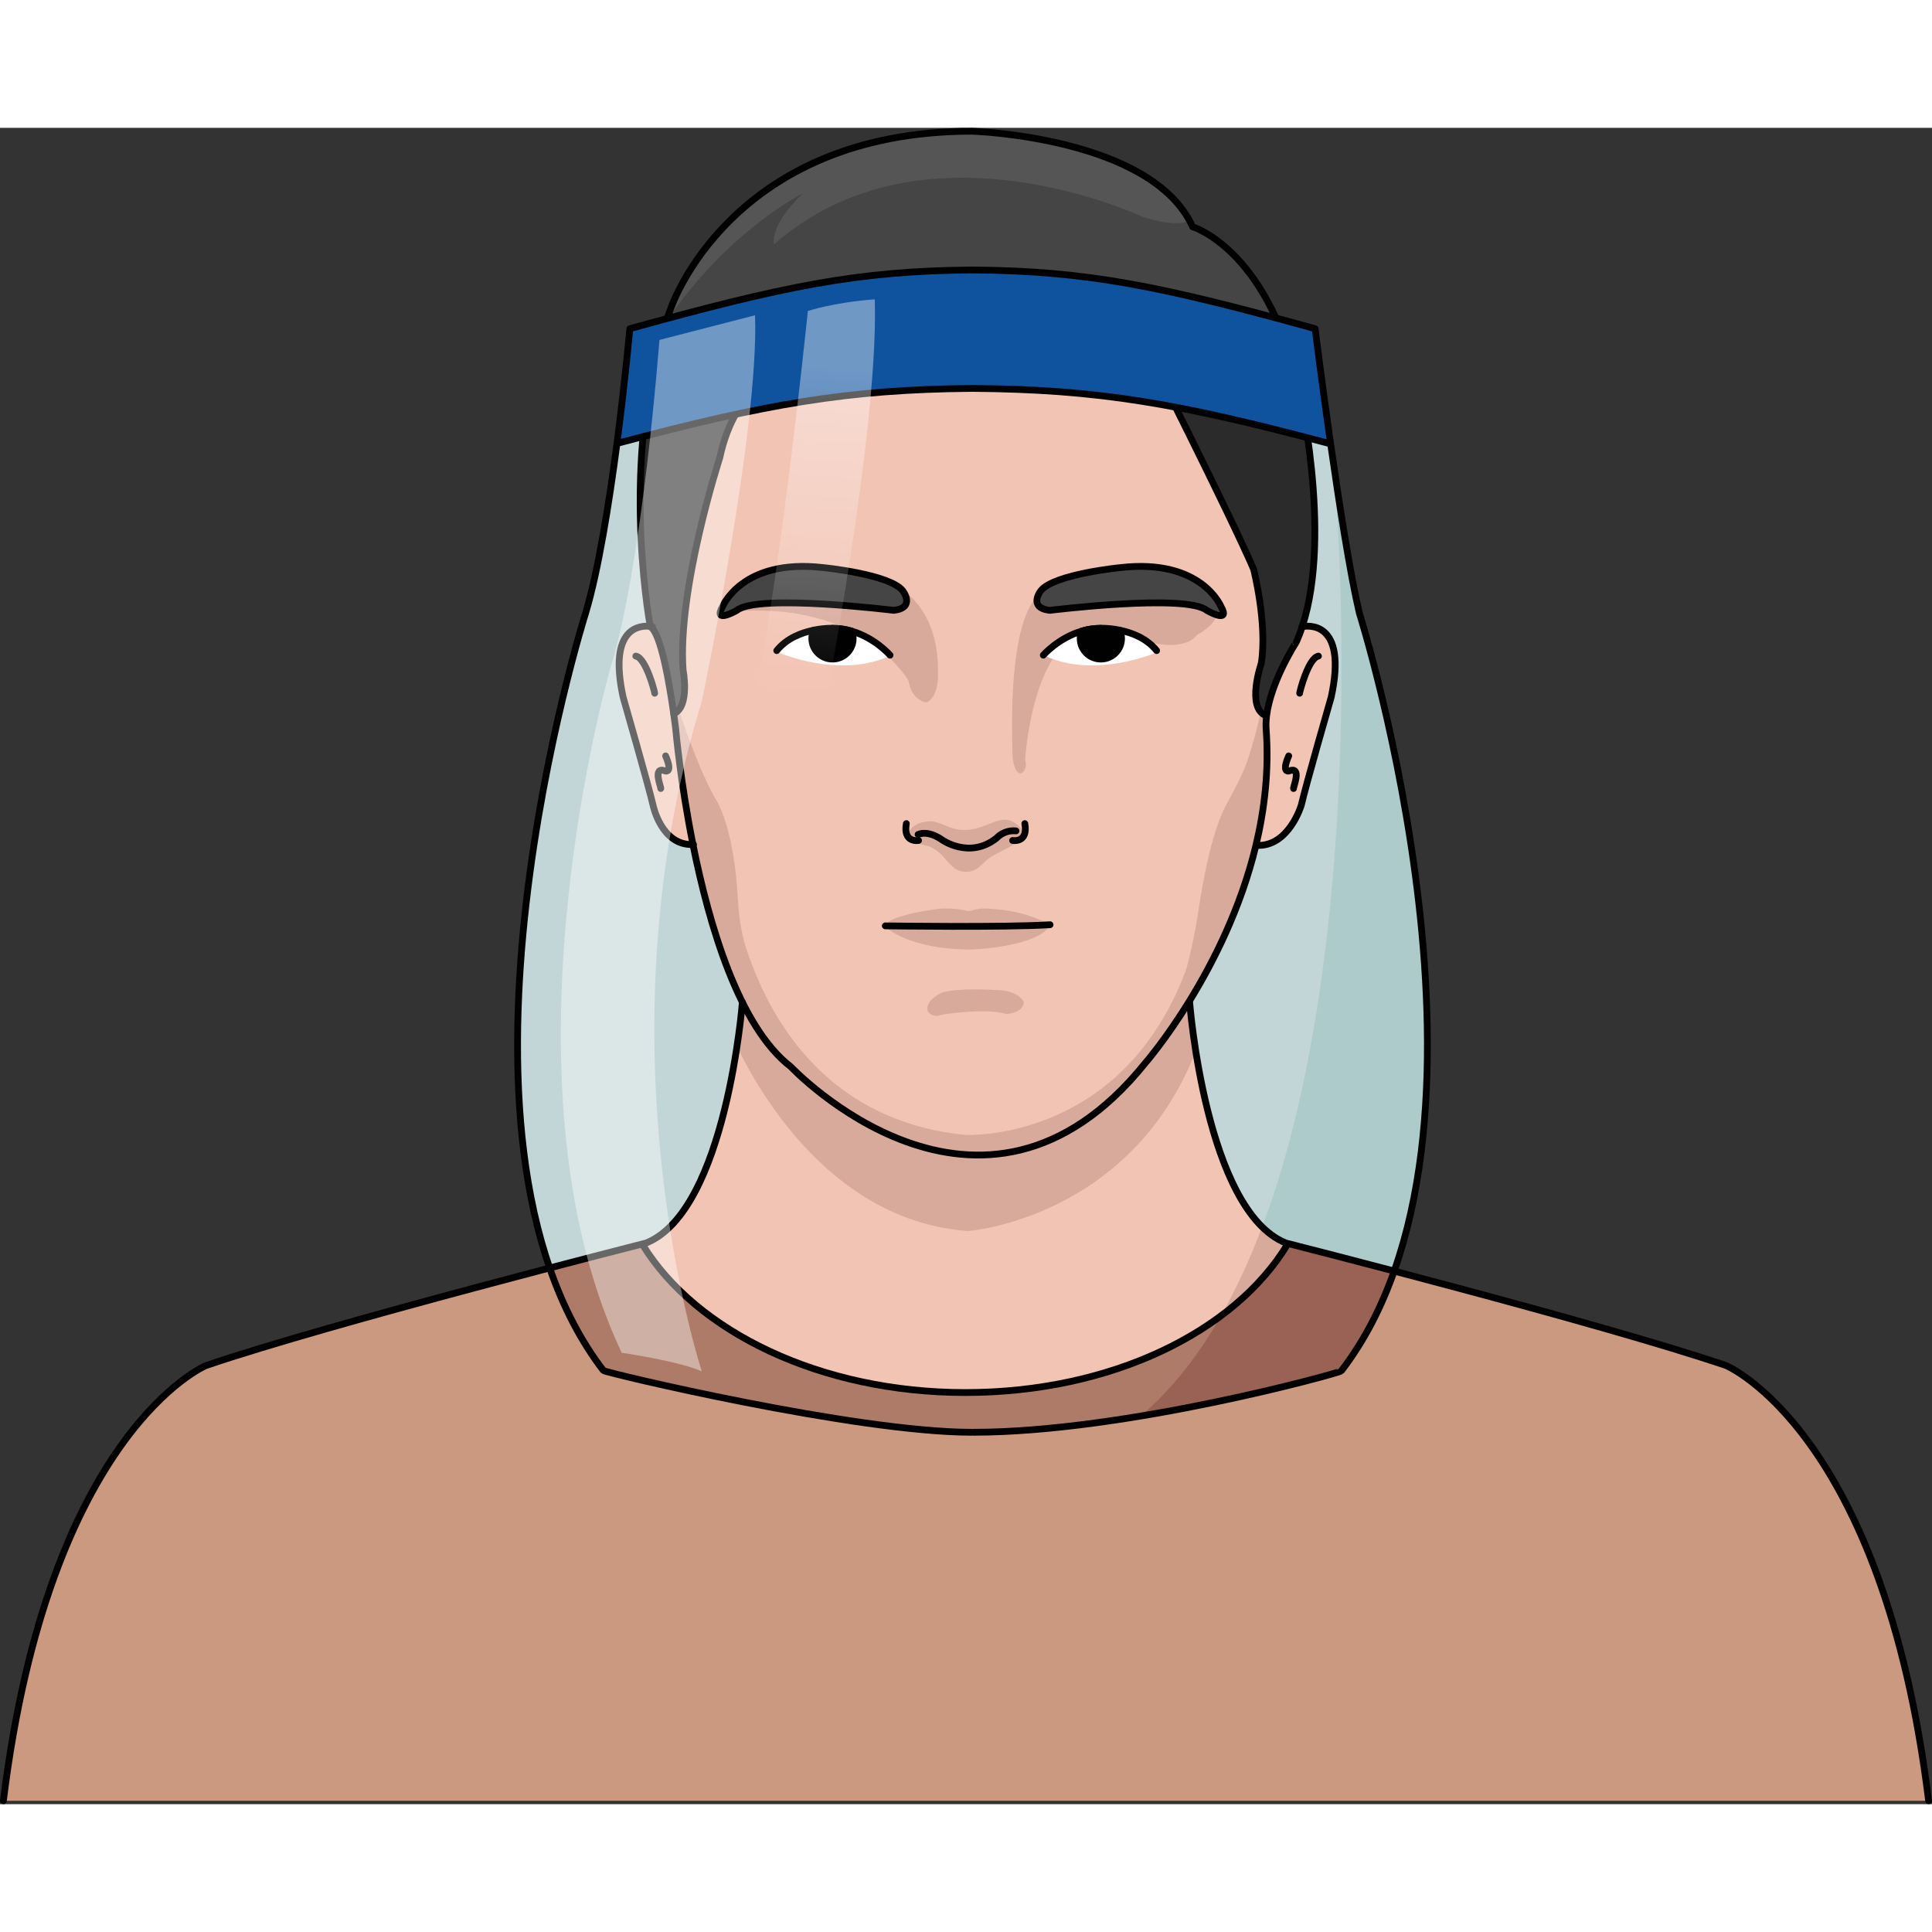 <?xml version="1.0" encoding="utf-8"?>
<!-- Created by: Science Figures, www.sciencefigures.org, Generator: Science Figures Editor -->
<!DOCTYPE svg PUBLIC "-//W3C//DTD SVG 1.1//EN" "http://www.w3.org/Graphics/SVG/1.1/DTD/svg11.dtd">
<svg version="1.1" id="Layer_1" xmlns="http://www.w3.org/2000/svg" xmlns:xlink="http://www.w3.org/1999/xlink" 
	 width="800px" height="800px" viewBox="0 0 284.779 247.092" enable-background="new 0 0 284.779 247.092"
	 xml:space="preserve">
<rect x="0" y="0" width="284.779" height="247.092" fill="#333333" stroke="none"/>
<g>
	<path fill="#C3D6D7" d="M200.372,71.529c0,0,24.253,76.751-2.674,111.717c-0.208,0.272-31.755,9.029-54.226,9.029h-0.255
		c-17.187,0-54.053-8.802-54.281-9.103C62.102,148.18,86.318,71.529,86.318,71.529c1.882-6.22,3.483-16.314,4.628-25.044
		l0.091,0.009c21.843-5.811,33.956-7.93,52.153-8.084h0.309c18.378,0.155,30.182,2.183,52.435,8.121l0.191-0.028
		C197.407,55.469,199.017,65.8,200.372,71.529z"/>
	<path opacity="0.5" fill="#9AC1C0" d="M168.138,189.884c15.742-2.614,29.423-6.459,29.56-6.639
		c26.927-34.966,2.674-111.717,2.674-111.717c-0.952-4.023-2.028-10.317-3.029-16.813l-0.405-0.008
		C196.938,54.707,205.258,158.323,168.138,189.884z"/>
	<path fill="#F2C4B4" d="M109.555,129.188c0,0,6.535,15.986,33.377,22.373c0,0,11.698,0,19.627-7.335c0,0,9.932-9.507,12.747-15.338
		c0,0,3.016,31.669,14.478,35.59c0,0-11.362,19.705-40.115,21.615c0,0-38.506,4.524-54.794-21.414
		C94.875,164.679,105.734,162.064,109.555,129.188z"/>
	<path fill="#D8AA9C" d="M189.784,164.478c-1.366-0.467-2.607-1.337-3.742-2.492c-1.726,4.585-3.691,8.924-5.938,12.898
		C186.818,169.607,189.784,164.478,189.784,164.478z"/>
	<path fill="#D8AA9C" d="M142.717,162.614c0,0,23.933-1.784,33.579-26.617c-0.708-4.179-0.989-7.108-0.989-7.108
		c-2.815,5.831-12.747,15.338-12.747,15.338c-7.929,7.335-19.627,7.335-19.627,7.335c-26.843-6.387-33.377-22.373-33.377-22.373
		c-0.262,2.25-0.559,4.346-0.88,6.32C112.537,143.42,123.325,161.229,142.717,162.614z"/>
	<path fill="#CA997F" d="M254.416,182.436c-17.563-5.976-60.535-16.956-64.593-17.99l-0.046,0.13
		c-7.792,12.904-26.017,21.844-47.487,21.844c-21.37,0-39.703-8.984-47.569-21.789l-0.028-0.117
		c-5.358,1.366-47.085,12.057-64.319,17.923c0,0-23.153,9.648-29.873,64.156h283.779
		C277.568,192.084,254.416,182.436,254.416,182.436z"/>
	<path fill="#AF7B69" d="M88.937,183.172c0.228,0.301,37.094,9.103,54.281,9.103h0.255c22.47,0,54.017-8.757,54.226-9.029
		c3.343-4.342,5.896-9.328,7.806-14.732c-8.134-2.14-14.268-3.707-15.681-4.067l-0.046,0.13
		c-7.792,12.904-26.017,21.844-47.487,21.844c-21.37,0-39.703-8.984-47.569-21.789l-0.028-0.117
		c-1.662,0.424-6.823,1.744-13.664,3.539C82.944,173.603,85.526,178.725,88.937,183.172z"/>
	<path fill="#996254" d="M199.511,180.693c0.184-0.276,0.374-0.548,0.552-0.828c0.248-0.389,0.481-0.788,0.718-1.184
		c0.118-0.197,0.242-0.391,0.356-0.589c0.271-0.469,0.529-0.946,0.786-1.425c0.071-0.133,0.148-0.264,0.219-0.397
		c0.289-0.549,0.564-1.107,0.835-1.669c0.033-0.068,0.068-0.134,0.101-0.201c0.284-0.596,0.557-1.198,0.821-1.808
		c0.016-0.037,0.034-0.074,0.051-0.112c0.56-1.294,1.076-2.617,1.553-3.967c-8.134-2.14-14.268-3.707-15.681-4.067l-0.046,0.13
		c-2.367,3.92-5.701,7.471-9.792,10.52c-3.315,5.819-7.229,10.862-11.848,14.789c0.142-0.023,0.281-0.048,0.423-0.071
		c0.511-0.086,1.02-0.173,1.524-0.261c0.226-0.039,0.451-0.079,0.675-0.118c0.589-0.104,1.176-0.209,1.756-0.315
		c0.183-0.034,0.363-0.068,0.544-0.103c0.452-0.084,0.9-0.168,1.345-0.253c0.227-0.044,0.454-0.086,0.68-0.13
		c0.558-0.108,1.111-0.217,1.657-0.326c0.195-0.039,0.388-0.078,0.582-0.117c0.407-0.081,0.811-0.164,1.21-0.247
		c0.223-0.045,0.446-0.091,0.666-0.138c0.52-0.107,1.035-0.216,1.541-0.323c0.192-0.042,0.382-0.083,0.573-0.125
		c0.382-0.081,0.76-0.164,1.132-0.246c0.197-0.043,0.394-0.087,0.588-0.129c0.483-0.107,0.959-0.215,1.425-0.32
		c0.191-0.042,0.377-0.086,0.565-0.129c0.337-0.077,0.671-0.154,0.999-0.23c0.175-0.04,0.352-0.081,0.523-0.122
		c0.446-0.104,0.882-0.207,1.307-0.308c0.156-0.038,0.309-0.075,0.462-0.112c0.333-0.08,0.661-0.159,0.98-0.237
		c0.123-0.03,0.25-0.061,0.371-0.09c0.405-0.101,0.797-0.197,1.177-0.293c0.126-0.031,0.247-0.063,0.371-0.094
		c0.309-0.078,0.612-0.154,0.902-0.229c0.081-0.021,0.165-0.042,0.244-0.063c0.357-0.093,0.697-0.181,1.023-0.267
		c0.082-0.021,0.161-0.043,0.242-0.063c0.284-0.076,0.558-0.148,0.815-0.218c0.043-0.012,0.091-0.024,0.132-0.036
		c0.286-0.077,0.551-0.149,0.8-0.218c0.063-0.018,0.123-0.035,0.183-0.052c0.222-0.062,0.432-0.121,0.622-0.175
		c0.021-0.006,0.043-0.013,0.063-0.018c0.208-0.06,0.39-0.114,0.555-0.163c0.033-0.01,0.063-0.019,0.094-0.027
		c0.152-0.046,0.29-0.088,0.4-0.123c0.002-0.001,0.008-0.003,0.011-0.004c0.111-0.034,0.191-0.063,0.255-0.086
		c0.015-0.006,0.029-0.011,0.042-0.016c0.053-0.021,0.091-0.036,0.098-0.044c0.419-0.545,0.826-1.099,1.22-1.663
		C199.122,181.292,199.314,180.991,199.511,180.693z"/>
	<path fill="#454545" d="M191.082,75.792c0,0-3.753,5.762-4.384,10.859l-0.098-0.016c-2.95-1.135-0.68-7.724-0.68-7.724
		c0.908-5.908-1.136-13.858-1.136-13.858c-3.411-7.943-16.524-33.918-16.524-33.918s-34.567,5.382-52.802,5.211
		c0,0-6.947,1.037-9.377,12.327c0,0-6.257,19.281-5.389,31.268c0,0,1.045,5.382-1.386,6.428c-0.568-4.021-1.873-11.995-3.444-12.822
		c0,0-0.008-0.024-0.017-0.065c-0.259-1.434-4.66-26.47,3.048-46.91c0,0,8.761-26.113,44.429-26.073c0,0,26.478,0.818,32.467,14.085
		c0,0,10.73,3.153,15.479,22.88c0,0,5.237,22.23,0.682,36.057C191.697,74.31,191.406,75.063,191.082,75.792z"/>
	<path opacity="0.7" fill="#222222" d="M186.5,59.252c0,0-4.195-5.542-5.787-2.95c1.731,3.594,3.208,6.748,4.07,8.752
		c0,0,2.043,7.95,1.136,13.858c0,0-2.27,6.589,0.68,7.724l0.098,0.016c0.631-5.098,4.384-10.859,4.384-10.859
		c0.324-0.729,0.616-1.483,0.868-2.27c2.012-6.108,2.112-13.855,1.599-20.603c-0.052-0.064-0.09-0.109-0.09-0.109
		S189.688,62.932,186.5,59.252z"/>
	<path opacity="0.7" fill="#222222" d="M100.691,79.942c-0.536-7.409,1.648-17.6,3.396-24.308c-1.485,0.32-3.465,3.618-3.465,3.618
		c-2.53,3.68-5.521-6.44-5.521-6.44s-0.31,0.477-0.736,1.162c-0.095,10.578,1.334,18.709,1.478,19.509
		c0.009,0.041,0.017,0.065,0.017,0.065c1.572,0.827,2.876,8.802,3.444,12.822C101.736,85.324,100.691,79.942,100.691,79.942z"/>
	<path opacity="0.5" fill="#676767" d="M168.337,13.09c3.654,1.174,5.78,1.156,6.986,0.591C168.563,1.288,143.321,0.5,143.321,0.5
		c-35.668-0.041-44.429,26.073-44.429,26.073c-0.259,0.688-0.503,1.382-0.736,2.08c8.958-13.392,20.221-19.029,20.221-19.029
		c-5.099,4.895-4.282,7.545-4.282,7.545C136.119-2.204,168.337,13.09,168.337,13.09z"/>
	<path fill="#FDDDCF" d="M125.555,74.188c-0.202-0.057-0.396-0.113-0.607-0.162c-0.057-0.008-0.121-0.024-0.178-0.041
		c-0.195-0.04-0.389-0.073-0.592-0.105c-0.478-0.073-0.973-0.113-1.483-0.113c-0.073,0-0.138,0-0.21,0c0,0-0.235-0.008-0.633,0.016
		c-0.097,0.008-0.194,0.016-0.3,0.024c-0.275,0.024-0.599,0.056-0.956,0.113c-0.17,0.024-0.348,0.057-0.535,0.097
		c-0.048,0.008-0.089,0.017-0.138,0.024v0.008c-0.162,0.373-0.259,0.778-0.259,1.216c0,1.677,1.37,3.039,3.048,3.039
		c1.686,0,3.047-1.361,3.047-3.039C125.758,74.885,125.676,74.528,125.555,74.188z M165.058,74.05v-0.008
		c-0.049-0.008-0.09-0.017-0.138-0.024c-0.188-0.041-0.365-0.073-0.536-0.097c-0.339-0.049-0.647-0.089-0.908-0.105
		c-0.129-0.016-0.242-0.024-0.348-0.032c-0.398-0.024-0.633-0.016-0.633-0.016c-0.072,0-0.137,0-0.209,0
		c-0.511,0-1.006,0.041-1.484,0.113c-0.203,0.032-0.398,0.065-0.591,0.105c-0.056,0.017-0.122,0.033-0.178,0.041
		c-0.211,0.049-0.406,0.105-0.608,0.162c-0.122,0.34-0.202,0.697-0.202,1.078c0,1.677,1.361,3.039,3.039,3.039
		c1.687,0,3.055-1.361,3.055-3.039C165.316,74.828,165.22,74.423,165.058,74.05z M186.6,86.636l0.098,0.016
		c-0.082,0.69-0.115,1.362-0.065,2.011c0.438,5.964-0.227,11.728-1.5,17.076c-4.433,18.488-16.297,32.087-16.297,32.087
		c-24.306,30.238-52.275,0.566-52.275,0.566c-7.603-5.859-12.013-20.771-14.418-32.75c-1.881-9.394-2.537-16.979-2.537-16.979
		s-0.105-0.916-0.3-2.293c2.432-1.046,1.386-6.428,1.386-6.428c-0.868-11.986,5.389-31.268,5.389-31.268
		c2.431-11.291,9.377-12.327,9.377-12.327c18.235,0.17,52.802-5.211,52.802-5.211s13.113,25.975,16.524,33.918
		c0,0,2.043,7.95,1.136,13.858C185.919,78.913,183.649,85.501,186.6,86.636z M177.871,71.124c0,0,3.631,2.1,2.099-0.575
		c0,0-2.869-7.075-14.718-5.738c0,0-9.945,0.957-11.856,3.444c0,0-1.907,2.48,1.335,2.869
		C154.731,71.124,174.808,68.636,177.871,71.124z M131.747,71.124c3.25-0.389,1.338-2.869,1.338-2.869
		c-1.913-2.488-11.85-3.444-11.85-3.444c-11.856-1.337-14.718,5.738-14.718,5.738c-1.532,2.675,2.1,0.575,2.1,0.575
		C111.672,68.636,131.747,71.124,131.747,71.124z"/>
	<g>
		<path fill="#2B2B2B" d="M95.86,73.547c1.572,0.827,2.876,8.802,3.444,12.822c2.432-1.046,1.386-6.428,1.386-6.428
			c-0.868-11.986,5.389-31.268,5.389-31.268c0.579-2.691,1.417-4.794,2.354-6.445c-4.188,0.902-8.665,1.987-13.65,3.28
			c-1.321,14.435,0.879,26.971,1.06,27.973C95.853,73.523,95.86,73.547,95.86,73.547z"/>
		<path fill="#2B2B2B" d="M184.784,65.054c0,0,2.043,7.95,1.136,13.858c0,0-2.27,6.589,0.68,7.724l0.098,0.016
			c0.631-5.098,4.384-10.859,4.384-10.859c0.324-0.729,0.616-1.483,0.868-2.27c2.792-8.474,1.905-20.099,0.8-27.833
			c-7.414-1.938-13.664-3.414-19.462-4.513C177.37,49.382,182.769,60.363,184.784,65.054z"/>
	</g>
	<path fill="#F2C4B4" d="M125.555,74.188c-0.202-0.057-0.396-0.113-0.607-0.162c-0.057-0.008-0.121-0.024-0.178-0.041
		c-0.195-0.04-0.389-0.073-0.592-0.105c-0.478-0.073-0.973-0.113-1.483-0.113c-0.073,0-0.138,0-0.21,0c0,0-0.235-0.008-0.633,0.016
		c-0.097,0.008-0.194,0.016-0.3,0.024c-0.275,0.024-0.599,0.056-0.956,0.113c-0.17,0.024-0.348,0.057-0.535,0.097
		c-0.048,0.008-0.089,0.017-0.138,0.024v0.008c-0.162,0.373-0.259,0.778-0.259,1.216c0,1.677,1.37,3.039,3.048,3.039
		c1.686,0,3.047-1.361,3.047-3.039C125.758,74.885,125.676,74.528,125.555,74.188z M165.058,74.05v-0.008
		c-0.049-0.008-0.09-0.017-0.138-0.024c-0.188-0.041-0.365-0.073-0.536-0.097c-0.339-0.049-0.647-0.089-0.908-0.105
		c-0.129-0.016-0.242-0.024-0.348-0.032c-0.398-0.024-0.633-0.016-0.633-0.016c-0.072,0-0.137,0-0.209,0
		c-0.511,0-1.006,0.041-1.484,0.113c-0.203,0.032-0.398,0.065-0.591,0.105c-0.056,0.017-0.122,0.033-0.178,0.041
		c-0.211,0.049-0.406,0.105-0.608,0.162c-0.122,0.34-0.202,0.697-0.202,1.078c0,1.677,1.361,3.039,3.039,3.039
		c1.687,0,3.055-1.361,3.055-3.039C165.316,74.828,165.22,74.423,165.058,74.05z M186.6,86.636l0.098,0.016
		c-0.082,0.69-0.115,1.362-0.065,2.011c0.438,5.964-0.227,11.728-1.5,17.076c-4.433,18.488-16.297,32.087-16.297,32.087
		c-24.306,30.238-52.275,0.566-52.275,0.566c-7.603-5.859-12.013-20.771-14.418-32.75c-1.881-9.394-2.537-16.979-2.537-16.979
		s-0.105-0.916-0.3-2.293c2.432-1.046,1.386-6.428,1.386-6.428c-0.868-11.986,5.389-31.268,5.389-31.268
		c2.431-11.291,9.377-12.327,9.377-12.327c18.235,0.17,52.802-5.211,52.802-5.211s13.113,25.975,16.524,33.918
		c0,0,2.043,7.95,1.136,13.858C185.919,78.913,183.649,85.501,186.6,86.636z M177.871,71.124c0,0,3.631,2.1,2.099-0.575
		c0,0-2.869-7.075-14.718-5.738c0,0-9.945,0.957-11.856,3.444c0,0-1.907,2.48,1.335,2.869
		C154.731,71.124,174.808,68.636,177.871,71.124z M131.747,71.124c3.25-0.389,1.338-2.869,1.338-2.869
		c-1.913-2.488-11.85-3.444-11.85-3.444c-11.856-1.337-14.718,5.738-14.718,5.738c-1.532,2.675,2.1,0.575,2.1,0.575
		C111.672,68.636,131.747,71.124,131.747,71.124z"/>
	<path fill="#D8AA9C" d="M133.994,104.114c0.077-1.424,2.263-1.994,3.384-1.882c1.374,0.139,2.58,1.073,4.036,1.22
		c1.681,0.168,2.791-0.207,4.323-0.818c1.264-0.501,2.551-1.047,3.776-0.233c3.62,2.4-1.935,3.945-3.594,5.171
		c-1.14,0.841-1.819,2.009-3.284,2.085c-1.792,0.092-2.462-0.983-3.546-2.184c-0.607-0.671-1.417-1.314-2.275-1.597
		c-1.043-0.343-2.154-0.199-2.539-1.479"/>
	<path fill="#D8AA9C" d="M130.419,117.683c0,0,3.247,3.434,12.747,3.434c0,0,9.702-0.31,11.651-3.596c0,0-3.044-2.005-8.282-2.366
		c0,0-2.131-0.271-3.125,0.182c0,0-0.65,0.235-1.218-0.009c0,0-2.071-0.445-4.1-0.173
		C135.508,115.504,130.889,116.318,130.419,117.683z"/>
	<path fill="#D8AA9C" d="M164.922,68.291l-11.669,0.614c0,0-4.759,1.688-3.992,23.798c0,0,0.152,2.458,1.228,2.458
		c0,0,1.075-0.461,0.614-1.997c0,0,1.135-19.911,11.392-19.398c0,0,5.191,0.513,7.647,2.202c0,0,4.606,1.075,6.295-1.228
		c0,0,6.142-3.071,0.768-6.142c0,0-9.52-4.606-16.123-1.842"/>
	<path fill="#D8AA9C" d="M117.593,68.597l8.333-3.197c0,0,12.558,0.571,12.33,14.956c0,0,0.228,3.538-1.713,4.338
		c0,0-2.168-0.229-2.625-3.196c0,0-6.736-11.986-26.257-10.16L112,67.457c0,0,3.196-0.457,3.768-0.457"/>
	<path fill="#D8AA9C" d="M168.835,137.826c0,0,11.864-13.599,16.297-32.087c1.273-5.349,1.938-11.112,1.5-17.076
		c-0.05-0.648-0.017-1.32,0.065-2.011l-0.098-0.016c-0.325-0.125-0.578-0.325-0.786-0.567c-0.494,2.601-1.292,5.282-2.018,7.416
		c-0.841,2.478-2.879,5.859-3.44,7.074c-1.87,4.042-3.076,10.538-3.738,15.046c-0.434,2.953-1.439,7.574-1.884,8.75
		c-9.558,25.262-32.403,24.09-32.403,24.09c-22.475-2.21-29.917-20.082-32.427-27.763c-0.762-2.335-1.062-5.597-1.103-6.428
		c-0.546-11.34-3.258-15.219-3.258-15.219c-2.004-3.395-4.138-9.214-5.496-13.229c-0.201,0.24-0.445,0.435-0.743,0.563
		c0.195,1.377,0.3,2.293,0.3,2.293s0.656,7.586,2.537,16.979c2.406,11.979,6.816,26.891,14.418,32.75
		C116.56,138.392,144.529,168.064,168.835,137.826z"/>
	<path fill="#FFFFFF" d="M114.477,77.224c0,0,9.181,4.139,16.798,0.557c0,0-2.4-3.547-8.208-4.035
		C123.066,73.746,116.458,73.503,114.477,77.224z"/>
	<path fill="#FFFFFF" d="M170.716,77.224c0,0-9.181,4.139-16.797,0.557c0,0,2.399-3.547,8.208-4.035
		C162.126,73.746,168.733,73.503,170.716,77.224z"/>
	<path fill="#F2C4B4" d="M191.949,73.523c0.655-0.129,6.75-1.054,4.271,10.39c0,0-3.762,13.065-4.41,15.927
		c0,0-1.831,6.167-6.573,5.924l-0.105-0.024c1.273-5.349,1.938-11.112,1.5-17.076c-0.05-0.648-0.017-1.32,0.065-2.011
		c0.631-5.098,4.384-10.859,4.384-10.859C191.406,75.063,191.697,74.31,191.949,73.523z"/>
	<path fill="#F2C4B4" d="M99.605,88.663c0,0,0.656,7.586,2.537,16.979c-4.677,0.17-5.884-5.803-5.884-5.803
		c-0.657-2.861-4.41-15.927-4.41-15.927c-2.269-10.486,2.65-10.584,3.996-10.43c0.009,0.041,0.017,0.065,0.017,0.065
		c1.572,0.827,2.876,8.802,3.444,12.822C99.5,87.747,99.605,88.663,99.605,88.663z"/>
	<path fill="#454545" d="M165.252,64.811c11.849-1.337,14.718,5.738,14.718,5.738c1.532,2.675-2.099,0.575-2.099,0.575
		c-3.063-2.487-23.14,0-23.14,0c-3.242-0.389-1.335-2.869-1.335-2.869C155.308,65.767,165.252,64.811,165.252,64.811z"/>
	<path fill="#454545" d="M133.085,68.255c0,0,1.912,2.48-1.338,2.869c0,0-20.075-2.487-23.129,0c0,0-3.632,2.1-2.1-0.575
		c0,0,2.861-7.075,14.718-5.738C121.235,64.811,131.172,65.767,133.085,68.255z"/>
	<path fill="#010101" d="M164.92,74.018c-0.188-0.041-0.365-0.065-0.536-0.097C164.555,73.945,164.733,73.977,164.92,74.018z"/>
	<path fill="#010101" d="M163.477,73.815c-0.129-0.016-0.242-0.024-0.348-0.032C163.235,73.791,163.348,73.799,163.477,73.815z"/>
	<path fill="#010101" d="M163.129,73.783c0.106,0.008,0.219,0.016,0.348,0.032c0.26,0.017,0.568,0.057,0.908,0.105
		c0.17,0.032,0.348,0.057,0.536,0.097c0.048,0.008,0.088,0.017,0.138,0.024v0.008c0.162,0.373,0.258,0.778,0.258,1.216
		c0,1.677-1.369,3.039-3.055,3.039c-1.677,0-3.039-1.361-3.039-3.039c0-0.381,0.081-0.738,0.202-1.078
		c0.203-0.057,0.406-0.113,0.608-0.162c0.056-0.008,0.122-0.024,0.178-0.041c0.193-0.04,0.389-0.073,0.591-0.105
		c0.472-0.073,0.973-0.113,1.484-0.113c0.073,0,0.138,0,0.209,0C162.496,73.767,162.731,73.758,163.129,73.783z"/>
	<path fill="#010101" d="M122.694,73.767c0.511,0,1.005,0.041,1.483,0.113c0.203,0.032,0.397,0.065,0.592,0.105
		c0.058,0.017,0.121,0.033,0.178,0.041c0.202,0.049,0.405,0.105,0.607,0.162c0.122,0.34,0.203,0.697,0.203,1.078
		c0,1.677-1.361,3.039-3.047,3.039c-1.678,0-3.048-1.361-3.048-3.039c0-0.438,0.098-0.843,0.259-1.216v-0.008
		c0.049-0.008,0.09-0.017,0.138-0.024c0.187-0.041,0.365-0.065,0.535-0.097c0.357-0.058,0.681-0.089,0.956-0.113
		c0.106-0.008,0.212-0.017,0.3-0.024c0.397-0.024,0.633-0.016,0.633-0.016C122.557,73.767,122.622,73.767,122.694,73.767z"/>
	<path fill="#010101" d="M121.852,73.783c-0.088,0.008-0.194,0.016-0.3,0.024C121.657,73.799,121.754,73.791,121.852,73.783z"/>
	<path fill="#010101" d="M120.595,73.92c-0.17,0.032-0.348,0.057-0.535,0.097C120.247,73.977,120.425,73.945,120.595,73.92z"/>
	<path fill="none" stroke="#010101" stroke-linecap="round" stroke-linejoin="round" stroke-miterlimit="10" d="M186.697,86.652
		c-0.082,0.69-0.115,1.362-0.065,2.011c0.438,5.964-0.227,11.728-1.5,17.076c-4.433,18.488-16.297,32.087-16.297,32.087
		c-24.306,30.238-52.275,0.566-52.275,0.566c-7.603-5.859-12.013-20.771-14.418-32.75c-1.881-9.394-2.537-16.979-2.537-16.979
		s-0.105-0.916-0.3-2.293c-0.568-4.021-1.873-11.995-3.444-12.822c0,0-0.008-0.024-0.017-0.065c-0.259-1.434-4.66-26.47,3.048-46.91
		c0,0,8.761-26.113,44.429-26.073c0,0,26.478,0.818,32.467,14.085c0,0,10.73,3.153,15.479,22.88c0,0,5.237,22.23,0.682,36.057
		c-0.252,0.787-0.543,1.54-0.868,2.27C191.082,75.792,187.329,81.554,186.697,86.652z"/>
	<path fill="none" stroke="#010101" stroke-linecap="round" stroke-linejoin="round" stroke-miterlimit="10" d="M131.747,71.124
		c0,0-20.075-2.487-23.129,0c0,0-3.632,2.1-2.1-0.575c0,0,2.861-7.075,14.718-5.738c0,0,9.937,0.957,11.85,3.444
		C133.085,68.255,134.997,70.735,131.747,71.124z"/>
	<path fill="none" stroke="#010101" stroke-linecap="round" stroke-linejoin="round" stroke-miterlimit="10" d="M154.731,71.124
		c0,0,20.077-2.487,23.14,0c0,0,3.631,2.1,2.099-0.575c0,0-2.869-7.075-14.718-5.738c0,0-9.945,0.957-11.856,3.444
		C153.396,68.255,151.489,70.735,154.731,71.124z"/>
	<path fill="none" stroke="#010101" stroke-linecap="round" stroke-linejoin="round" stroke-miterlimit="10" d="M119.922,74.05
		c-1.726,0.349-3.947,1.159-5.429,3.007"/>
	<path fill="none" stroke="#010101" stroke-linecap="round" stroke-linejoin="round" stroke-miterlimit="10" d="M124.77,73.985
		c-0.195-0.04-0.389-0.073-0.592-0.105c-0.478-0.073-0.973-0.113-1.483-0.113"/>
	<path fill="none" stroke="#010101" stroke-linecap="round" stroke-linejoin="round" stroke-miterlimit="10" d="M131.196,77.729
		c0,0-2.18-2.521-5.642-3.542c-0.202-0.057-0.396-0.113-0.607-0.162"/>
	<path fill="none" stroke="#010101" stroke-linecap="round" stroke-linejoin="round" stroke-miterlimit="10" d="M122.694,73.767
		c-0.073,0-0.138,0-0.21,0c0,0-0.235-0.008-0.633,0.016c-0.097,0.008-0.194,0.016-0.3,0.024c-0.275,0.024-0.599,0.056-0.956,0.113
		c-0.17,0.024-0.348,0.057-0.535,0.097c-0.048,0.008-0.089,0.017-0.138,0.024v0.008c-0.162,0.373-0.259,0.778-0.259,1.216
		c0,1.677,1.37,3.039,3.048,3.039c1.686,0,3.047-1.361,3.047-3.039c0-0.381-0.082-0.738-0.203-1.078
		c-0.202-0.057-0.405-0.113-0.607-0.162c-0.057-0.008-0.121-0.024-0.178-0.041c-0.195-0.04-0.389-0.073-0.592-0.105
		C123.7,73.807,123.205,73.767,122.694,73.767z"/>
	<path fill="none" stroke="#010101" stroke-linecap="round" stroke-linejoin="round" stroke-miterlimit="10" d="M165.058,74.05
		c1.726,0.349,3.946,1.159,5.43,3.007"/>
	<path fill="none" stroke="#010101" stroke-linecap="round" stroke-linejoin="round" stroke-miterlimit="10" d="M160.211,73.985
		c0.193-0.04,0.389-0.073,0.591-0.105c0.478-0.073,0.973-0.113,1.484-0.113"/>
	<path fill="none" stroke="#010101" stroke-linecap="round" stroke-linejoin="round" stroke-miterlimit="10" d="M153.784,77.729
		c0,0,2.181-2.521,5.641-3.542c0.203-0.057,0.397-0.113,0.608-0.162"/>
	<path fill="none" stroke="#010101" stroke-linecap="round" stroke-linejoin="round" stroke-miterlimit="10" d="M162.286,73.767
		c0.073,0,0.138,0,0.209,0c0,0,0.235-0.008,0.633,0.016c0.106,0.008,0.219,0.016,0.348,0.032c0.26,0.017,0.568,0.057,0.908,0.105
		c0.17,0.024,0.348,0.057,0.536,0.097c0.048,0.008,0.088,0.017,0.138,0.024v0.008c0.162,0.373,0.258,0.778,0.258,1.216
		c0,1.677-1.369,3.039-3.055,3.039c-1.677,0-3.039-1.361-3.039-3.039c0-0.381,0.081-0.738,0.202-1.078
		c0.203-0.057,0.406-0.113,0.608-0.162c0.056-0.008,0.122-0.024,0.178-0.041c0.193-0.04,0.389-0.073,0.591-0.105
		C161.274,73.807,161.775,73.767,162.286,73.767z"/>
	<path fill="none" stroke="#010101" stroke-linecap="round" stroke-linejoin="round" stroke-miterlimit="10" d="M154.777,117.461
		c-6.582,0.422-24.031,0.17-24.282,0.17"/>
	<path fill="none" stroke="#010101" stroke-linecap="round" stroke-linejoin="round" stroke-miterlimit="10" d="M135.395,105.042
		c0,0-2.317,0.43-1.799-2.488"/>
	<path fill="none" stroke="#010101" stroke-linecap="round" stroke-linejoin="round" stroke-miterlimit="10" d="M149.262,105.042
		c0,0,2.319,0.43,1.798-2.488"/>
	<path fill="none" stroke="#010101" stroke-linecap="round" stroke-linejoin="round" stroke-miterlimit="10" d="M149.756,103.631
		c-1.792-0.178-2.845,1.047-2.845,1.047c-4.036,3.208-8.121,0.227-8.121,0.227s-1.889-1.41-3.461-0.746"/>
	<path fill="none" stroke="#010101" stroke-linecap="round" stroke-linejoin="round" stroke-miterlimit="10" d="M96.176,73.539
		c0,0-0.121-0.032-0.333-0.057c-1.346-0.154-6.265-0.056-3.996,10.43c0,0,3.752,13.065,4.41,15.927c0,0,1.207,5.973,5.884,5.803
		c0.024,0.008,0.048,0,0.081,0"/>
	<path fill="none" stroke="#010101" stroke-linecap="round" stroke-linejoin="round" stroke-miterlimit="10" d="M93.72,77.867
		c1.476,0.243,2.78,5.229,2.78,5.471"/>
	<path fill="none" stroke="#010101" stroke-linecap="round" stroke-linejoin="round" stroke-miterlimit="10" d="M97.399,97.383
		c0.058-0.219-1.313-3.387,0.713-2.569c0,0,1.087,0.276,0-2.237"/>
	<path fill="none" stroke="#010101" stroke-linecap="round" stroke-linejoin="round" stroke-miterlimit="10" d="M191.893,73.539
		c0,0,0.016-0.008,0.057-0.016c0.655-0.129,6.75-1.054,4.271,10.39c0,0-3.762,13.065-4.41,15.927c0,0-1.831,6.167-6.573,5.924"/>
	<path fill="none" stroke="#010101" stroke-linecap="round" stroke-linejoin="round" stroke-miterlimit="10" d="M194.34,77.867
		c-1.468,0.243-2.771,5.229-2.771,5.471"/>
	<path fill="none" stroke="#010101" stroke-linecap="round" stroke-linejoin="round" stroke-miterlimit="10" d="M190.668,97.383
		c-0.056-0.219,1.313-3.387-0.712-2.569c0,0-1.094,0.276,0-2.237"/>
	<path fill="none" stroke="#010101" stroke-linecap="round" stroke-linejoin="round" stroke-miterlimit="10" d="M99.305,86.37
		c2.432-1.046,1.386-6.428,1.386-6.428c-0.868-11.986,5.389-31.268,5.389-31.268c2.431-11.291,9.377-12.327,9.377-12.327
		c18.235,0.17,52.802-5.211,52.802-5.211s13.113,25.975,16.524,33.918c0,0,2.043,7.95,1.136,13.858c0,0-2.27,6.589,0.68,7.724"/>
	<path fill="#D8AA9C" d="M138.804,130.725c0,0,6.486-1.055,9.53-0.104c0,0,2.317-0.067,2.598-1.674c0,0-0.521-1.815-4.187-1.868
		c0,0-5.545-0.356-7.924,0.384c0,0-2.695,1.257-2.018,2.813C136.803,130.275,137.394,131.28,138.804,130.725z"/>
	<path fill="none" stroke="#010101" stroke-linecap="round" stroke-linejoin="round" stroke-miterlimit="10" d="M175.355,128.874
		c0,0,2.364,30.7,14.158,35.493c0,0,46.46,11.795,64.903,18.069c0,0,23.152,9.648,29.863,64.156"/>
	<path fill="none" stroke="#010101" stroke-linecap="round" stroke-linejoin="round" stroke-miterlimit="10" d="M109.425,128.874
		c0,0-2.355,30.7-14.159,35.493c0,0-46.46,11.795-64.893,18.069c0,0-23.153,9.648-29.873,64.156"/>
	<path fill="none" stroke="#010101" stroke-linecap="round" stroke-linejoin="round" stroke-miterlimit="10" d="M189.777,164.576
		c-7.792,12.904-26.017,21.844-47.487,21.844c-21.37,0-39.703-8.984-47.569-21.789"/>
	<path fill="#0F539F" d="M193.852,29.606c0,0,0.963,7.739,2.273,16.896l-0.191,0.028c-22.252-5.938-34.056-7.966-52.435-8.121
		h-0.309c-18.197,0.155-30.31,2.273-52.153,8.084l-0.091-0.009c1.2-9.203,1.892-16.878,1.892-16.878
		c22.753-6.284,33.52-8.512,50.379-8.657h0.255C160.34,21.095,171.099,23.323,193.852,29.606z"/>
	<g>
		<path fill="none" stroke="#010101" stroke-linecap="round" stroke-linejoin="round" stroke-miterlimit="10" d="M143.217,192.275
			c-17.187,0-54.053-8.802-54.281-9.103C62.102,148.18,86.318,71.529,86.318,71.529c1.882-6.22,3.483-16.314,4.628-25.044
			c1.2-9.203,1.892-16.878,1.892-16.878c22.753-6.284,33.52-8.512,50.379-8.657h0.255c16.868,0.145,27.626,2.373,50.379,8.657
			c0,0,0.963,7.739,2.273,16.896c1.282,8.967,2.892,19.297,4.247,25.026c0,0,24.253,76.751-2.674,111.717
			c-0.208,0.272-31.755,9.029-54.226,9.029"/>
		<path fill="none" stroke="#010101" stroke-linecap="round" stroke-linejoin="round" stroke-miterlimit="10" d="M91.038,46.494
			c21.843-5.811,33.956-7.93,52.153-8.084h0.309c18.378,0.155,30.182,2.183,52.435,8.121"/>
	</g>
	<path opacity="0.4" fill="#FFFFFF" d="M97.197,31.265c0,0-2.457,32.816-7.099,47.908c0,0-17.7,60.625,1.539,101.379
		c0,0,8.378,1.218,11.811,2.744c0,0-15.741-47.636,0-98.783c0,0,8.463-40.085,7.845-56.885L97.197,31.265z"/>
	<linearGradient id="SVGID_1_" gradientUnits="userSpaceOnUse" x1="120.71" y1="35.3" x2="117.31" y2="83.851">
		<stop  offset="0" style="stop-color:#FFFFFF"/>
		<stop  offset="1" style="stop-color:#FFFFFF;stop-opacity:0"/>
	</linearGradient>
	<path opacity="0.4" fill="url(#SVGID_1_)" d="M128.943,25.282c-6.003,0.43-9.863,1.715-9.863,1.715s-5.574,54.534-10.492,67.647
		l11.147,0.329C119.736,94.973,129.6,46.481,128.943,25.282"/>
</g>
</svg>